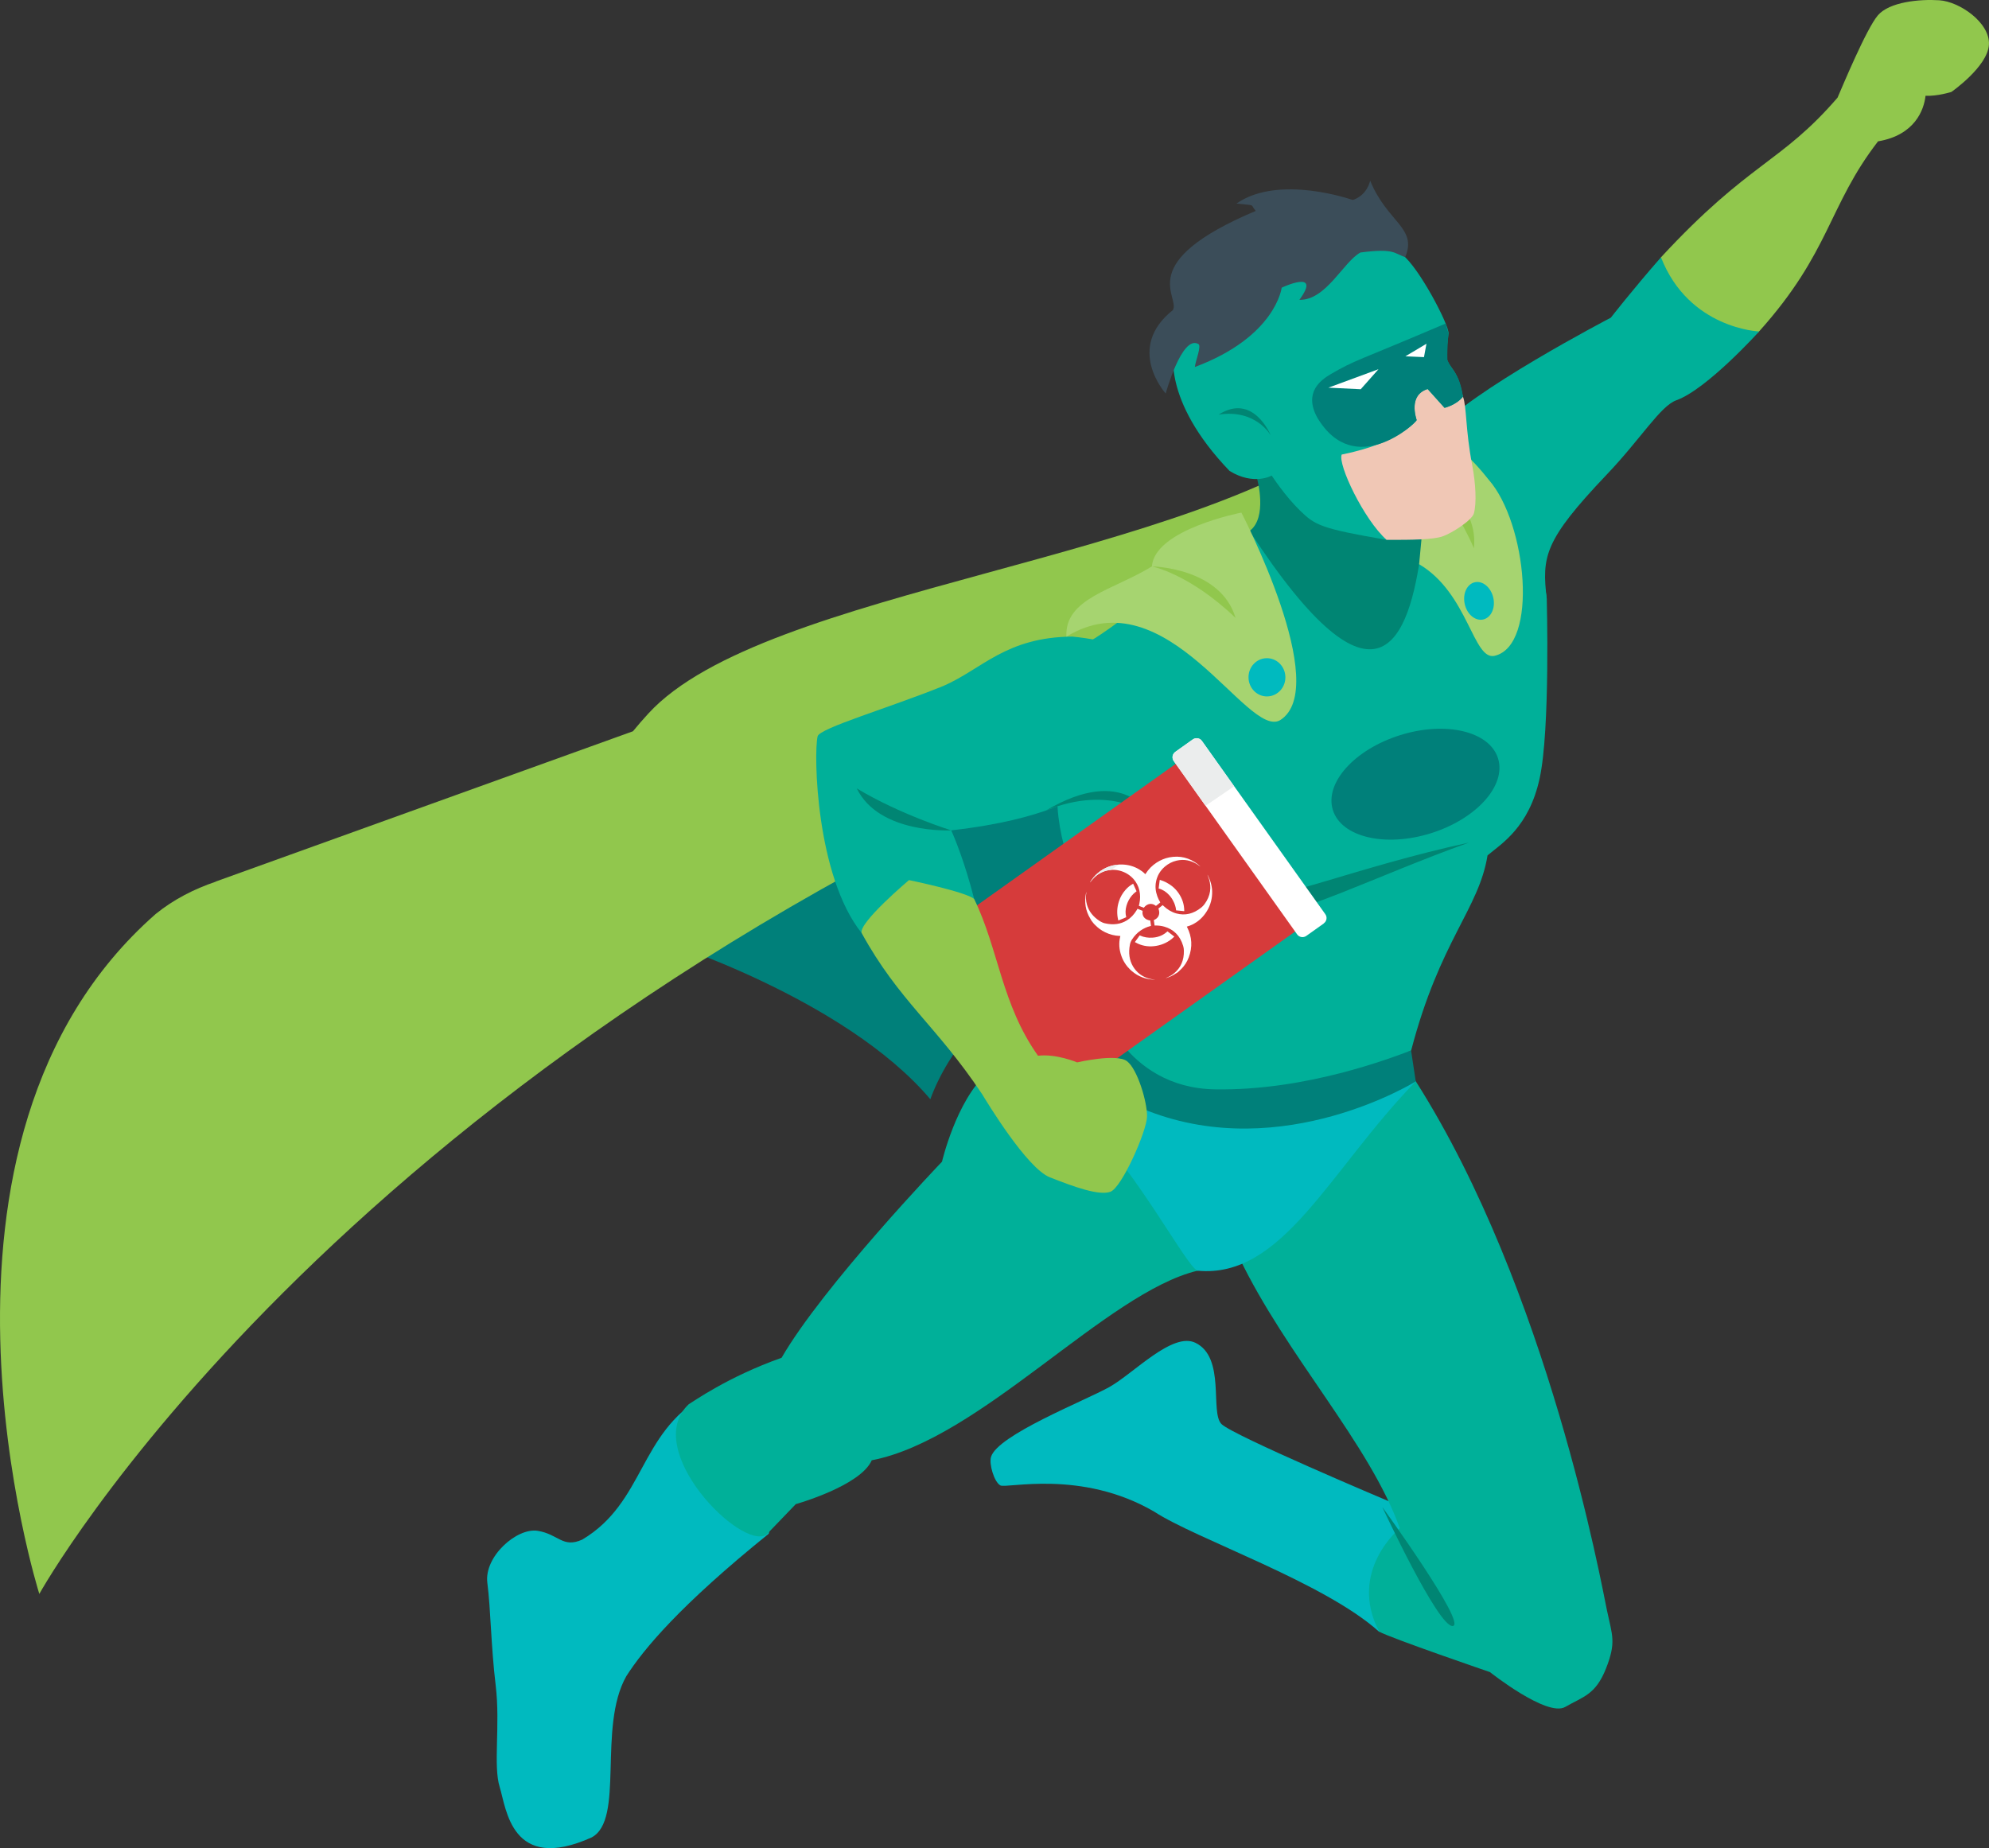 <?xml version="1.0" encoding="UTF-8"?> <svg xmlns="http://www.w3.org/2000/svg" xmlns:xlink="http://www.w3.org/1999/xlink" id="b" data-name="Layer 2" width="289.86" height="269.35" viewBox="0 0 289.86 269.35"><rect x="0" y="0" width="289.86" height="269.35" fill="#333333" stroke="none"/><defs><clipPath id="d"><path d="M164.64,116.1l-1.24.88-29.39,20.93c-.6.43-.92,1.11-.92,1.8,0,.44.13.89.4,1.27l2.47,3.47,25.96-17.66c-.45.03-.9.14-1.33.34-.4.18-.77.43-1.09.74-.23.22-.43.45-.62.71l-.03.02.04-.07c.3-.47.65-.9,1.07-1.26.91-.78,1.95-1.19,3.1-1.25l12.61-8.57-4.35-6.12-6.69,4.77Z" fill="none"></path></clipPath></defs><g id="c" data-name="Layer 1"><g><path d="M205.25,110.26c-47-24.59-109.13,26.74-109.13,26.74,0,0,26.95,8.42,39.46,23.21,10.72-29.51,78.33-49.67,69.66-49.95" fill="#00807a"></path><path d="M198.71,61.97c-24.83,19.98-87.33,23.59-104.23,42.03-.78.85-1.53,1.71-2.24,2.58l-60.8,21.9v.02c-3.18,1.08-6.15,2.6-8.74,4.7C-15.11,166.35,5.73,232.31,5.73,232.31c0,0,41.72-75.5,159-124.7.46-.02,1.16-.3,2.02-.78l8.58-3.34,2.39-5.14c13.88-12.06,33.3-31.61,33.3-31.61,0,0-9.66-11.8-12.3-4.76" fill="#91c74d"></path><path d="M193.56,62.14l-10.49.34.14,7.33s1.55,5.64-1.11,7.58c-.74,1.2.96,8.72.96,8.72l9.85,9.6,10.07.73,7.02-12.19-1.95-11.31-14.49-10.81Z" fill="#008573"></path><path d="M282.63.04c-2.92-.19-7.28.24-8.96,2.19-1.68,1.95-5.19,10.42-5.88,12-8.3,9.62-12.82,9.32-25.73,23.27-1.73,3.94,1.7,13.44,1.7,13.44,0,0,10.81-.63,12.6-2.64,10.41-11.61,10.05-18.27,17.33-27.7,5.36-.9,6.7-4.59,6.92-6.64,1.75.08,3.77-.56,3.77-.56,0,0,5.28-3.67,5.47-6.89.18-3.21-4.29-6.28-7.23-6.47" fill="#91c74d"></path><path d="M178.01,207.55c-1.71-1.7.64-9.68-3.79-11.84-3.36-1.64-9.01,4.47-12.58,6.46-3.57,1.99-16.3,6.99-17.22,10.18-.3,1.05.46,3.64,1.36,4.14.89.5,11.78-2.38,22.43,3.83,6.07,3.98,24.75,10.28,32.77,17.5,1.92-.45,12.72-18.17,12.72-18.17l-11.38-.88s-22.6-9.53-24.31-11.22" fill="#00babf"></path><path d="M206.33,157.6c-4.48-1.45-16.82,2.99-16.82,2.99,0,0-10.84,22.43-8.93,22.66,6.89,14.36,18.97,27.09,23.42,39.49,0,0-7.63,6.23-3.01,15.07,1.75.96,16.14,5.89,16.14,5.89,0,0,8.33,6.61,10.97,5.08,2.63-1.52,4.41-1.75,5.94-5.59,1.52-3.84.92-4.82.14-8.51-.78-3.69-8.52-46.65-27.85-77.08" fill="#00b099"></path><path d="M102.56,203.53c-9.44,5.3-8.6,15.44-17.71,20.86-2.86,1.29-3.46-.8-6.5-1.28-3.03-.48-7.82,3.75-7.33,7.58.5,3.83.52,9.18,1.22,14.97.69,5.81-.39,11.66.58,14.79.97,3.12,1.67,12.61,13.39,7.35,4.87-2.56.84-16.05,5.06-23.5,2.53-3.96,7.83-10.33,20.75-20.76,1.67-5.73-2.72-23.1-9.47-20" fill="#00babf"></path><path d="M143.81,156.45c-4.48,4.04-6.53,12.86-6.53,12.86,0,0-17.31,18.08-23.38,28.58-7.88,2.79-12.97,6.46-13.53,6.77-6.98,6.55,7.61,21.38,11.32,19.01l4.28-4.45s9.44-2.65,11.07-6.39c15.85-3.05,34.21-24.47,47.47-27.63,2.95-.05-6.7-26.05-6.7-26.05,0,0-19.51-6.73-24-2.7" fill="#00b099"></path><path d="M177.65,147.62s-16.66-.92-21.59-.02c-9.36,3.66-12.23,9.59-12.23,9.59,0,0,9.23.84,14.36,6.09,7.84,8.05,14.7,21.25,16.32,21.92,12.45,1.19,19.22-14.64,31.82-27.6-1.14-2-28.68-9.99-28.68-9.99" fill="#00babf"></path><path d="M242.06,37.5c-4.13,4.71-7.31,8.8-7.31,8.8,0,0-20.84,10.85-25.45,16.59-4.6,5.74,16.5,27.56,16.1,24.37-.69-6.14-.42-8.45,8.74-18.08,5.02-5.27,7.82-10,10.15-10.84,4.47-1.6,12.07-10.03,12.07-10.03,0,0-10.22-.38-14.3-10.8" fill="#00b099"></path><path d="M172.34,154.72c-11.39-4.38-12.31-8.91-12.31-8.91l-3.97,1.78s1.54,10.06,11.21,14.31c19.79,7.71,39.05-4.29,39.05-4.29l-.68-4.49s-21.93,5.99-33.3,1.61" fill="#00807a"></path><path d="M209.39,65.61c-1.21-.12-1.3,7.2-2.27,14.51-1.73,13-6.28,26-25.02-2.73-6.98,2.18-16.98,12.86-24.73,16.9-1.21,3.11-4.09,16.91-3.12,24.79.97,7.9,4.49,12.52,6.35,15.66,1.85,3.14-.56,11.06-.56,11.06,0,0,3.68,12.76,17.06,12.97,13.29.21,25.55-4.56,28.55-5.67,4.19-16.04,9.87-20.6,11.13-28.43,2.02-1.7,6.04-4.09,7.59-11.21,1.57-7.12,1.04-26.21,1.04-26.21,0,0-.67-11.5-16.02-21.65" fill="#00b099"></path><path d="M204.03,107.15c-6.64,2.08-11.02,6.96-9.79,10.91,1.23,3.95,7.63,5.46,14.26,3.39,6.66-2.08,11.05-6.97,9.81-10.92-1.23-3.95-7.63-5.47-14.28-3.38" fill="#00807a"></path><path d="M208.59,63.36l-1.78,18.87c7.17,4.23,7.86,14.08,11.01,13.35,6.42-1.51,4.69-19.32-.86-25.65-5.22-6.64-8.37-6.58-8.37-6.58" fill="#a6d470"></path><path d="M206.35,68.14s4.7,3.13,8.45,11.78c.83-7.72-8.45-11.78-8.45-11.78" fill="#91c74d"></path><path d="M213.21,57.82c-.91-2.42-3.29-4.48-3.29-4.48l-10.43-2.5-10.47,12.23,7.35,13.17s1.89.43,5.7,2.44c3.7.02,6.86-.03,8.2-.52,1.35-.48,4.26-2.33,4.53-3.36.4-1.51.26-4.31-.25-6.99-1-5.17-.79-8.5-1.35-10" fill="#f0c7b5"></path><path d="M211.1,48.63c.1-1.24-4.3-9.65-6.75-11.52-14.53-8.88-33.24,13.8-33.24,13.8,0,0-1.97,7.27,8.08,17.73,3.55,2.18,6.14.67,6.14.67,0,0,1.92,2.97,4.13,5.11,2.21,2.14,2.98,2.6,12.61,4.26-3.31-2.95-7.14-11-6.54-12.43,8.56-1.71,10.92-5.02,10.92-5.02,0,0-1.36-3.73,1.6-4.53l2.46,2.74c1.99-.58,2.68-1.62,2.68-1.62-.83-4.51-2.18-4.03-2.38-5.88-.09-.77.18-2.06.28-3.32" fill="#00b099"></path><path d="M211.1,48.63l-.42-1.48c-13,5.55-13.1,5.25-16.75,7.38-1.52.89-3.93,2.69-1.98,6.3,5.44,9.18,14.38.86,14.51.4-.11-.39-1.23-3.62,1.6-4.53l2.46,2.74s1.66-.35,2.68-1.63c-.55-3.5-1.43-3.44-2.27-5.34-.05-2.04.16-3.86.16-3.86" fill="#00807a"></path><path d="M197.14,29.15s-10.73-3.82-16.95.52c2.97.34,1.9-.01,2.81,1.07-17.88,7.54-10.97,12.46-12.07,14.45-7.01,5.57-1.05,12.16-1.05,12.16,0,0,2.34-8.51,4.72-7.23.59.18-.41,2.54-.47,3.37,11.81-4.42,12.65-11.56,12.65-11.56,0,0,5.93-2.81,2.58,1.77,3.91.08,6.39-5.53,8.9-6.9,5.05-.66,4.89.17,6.53.67,1.78-4.3-2.62-5.04-5.11-11.13-.63,2.36-2.54,2.8-2.54,2.8" fill="#3b4d59"></path><polygon points="198.3 56.73 200.89 53.81 193.59 56.5 198.3 56.73" fill="#fff"></polygon><polygon points="207.52 52.05 207.88 50.1 204.81 51.93 207.52 52.05" fill="#fff"></polygon><path d="M156.27,92.78c-9.69.08-13.14,4.74-18.78,7.19-7.9,3.2-18.07,6.15-18.34,7.35-.59,2.56-.24,20.34,6.42,28.67,0,0,6.26-6.83,16.4-4.95-1.34-5.3-2.89-9.03-3.35-10.02,14.45-1.63,17.79-5.14,19.86-4.97,2.07.17,4.34.77,9.17,2.86,3.64-1.51,6.02-11.19,4.12-16.31-1.89-5.13-5.67-8.85-15.5-9.82" fill="#00b099"></path><path d="M138.62,121.02s-7.43-2.3-13.76-6.11c3.26,6.69,13.76,6.11,13.76,6.11" fill="#008573"></path><path d="M181.98,130.69c-4.19-.72-14.33-11.78-14.33-11.78,0,0,10.52,13.78,15.47,14.48,4.93.69,17.07-5.63,30.96-10.59-16.63,3.63-27.89,8.6-32.1,7.88" fill="#008573"></path><path d="M152.44,118.12c9.65-3.92,15.21.79,15.21.79,0,0-3.7-7.59-15.21-.79" fill="#008573"></path><path d="M167.87,82.55c-5.58,3.45-12.74,4.64-12.46,10.24,14.68-8.98,26.32,14.94,31.13,12.18,7.63-4.74-5.63-30.26-5.63-30.26,0,0-12.66,2.44-13.04,7.84" fill="#a6d470"></path><path d="M184.54,95.93c-1.49.05-2.65,1.34-2.59,2.88.05,1.53,1.29,2.74,2.77,2.69,1.49-.05,2.65-1.34,2.6-2.87-.05-1.54-1.29-2.75-2.78-2.7" fill="#00babf"></path><path d="M214.93,84.86c-1.15.26-1.81,1.68-1.47,3.18.33,1.5,1.54,2.5,2.68,2.25,1.16-.26,1.82-1.68,1.48-3.18-.34-1.5-1.55-2.51-2.69-2.25" fill="#00babf"></path><path d="M167.87,82.55s5.48,1.07,12.19,7.51c-2.18-7.36-12.19-7.51-12.19-7.51" fill="#91c74d"></path><path d="M177.59,60.43c5.44-.85,7.59,3.01,7.59,3.01,0,0-2.52-6.25-7.59-3.01" fill="#008573"></path><rect x="165" y="143.45" width=".03" height="0" transform="translate(-19.75 26.53) rotate(-8.68)"></rect><path d="M189.74,135.06l-1.01.72-37.32,26.57c-1,.71-2.38.48-3.08-.52l-12.37-17.37-2.47-3.47c-.7-.99-.47-2.37.52-3.08l37.33-26.58,1.01-.72c.99-.7,2.37-.47,3.08.52l3.11,4.37,11.72,16.48c.71.99.48,2.37-.52,3.08" fill="#d63b3b"></path><path d="M192.92,134.59l-2.56,1.82c-.43.3-1.03.2-1.33-.23l-.29-.41-13.05-18.33-4.35-6.12-.29-.41c-.3-.42-.2-1.02.23-1.33l2.56-1.82c.43-.3,1.03-.2,1.32.22l4.7,6.61,13.28,18.65c.31.43.21,1.03-.22,1.33" fill="#fff"></path><path d="M159.02,134.1l-.11-.18c-.73-1.19-.92-2.46-.63-3.82l.03-.08v.08c-.1.6-.07,1.2.1,1.78.29.99.93,1.78,1.92,2.4.22.13.46.24.71.29,1.2.28,2.27.13,3.18-.43.6-.37,1.05-.87,1.42-1.47l.13-.22c.25.1.49.2.74.3v.09c-.04.23,0,.45.09.66.12.24.3.41.54.52l.24.09c.08.02.16.04.25.05.04.25.08.51.11.78l-.08.02c-1.06.29-1.99.89-2.7,1.98-.15.23-.25.49-.3.76-.22,1.17-.09,2.24.46,3.16.53.88,1.29,1.46,2.27,1.75.27.08.54.13.82.16h.08s0,.02,0,.02h-.05c-1.25-.05-2.36-.45-3.31-1.27-.18-.15-.34-.31-.49-.49l-.06-.05c-.1-.13-.2-.25-.3-.38l-.03-.05c-.26-.37-.47-.77-.62-1.2-.34-.94-.42-1.9-.17-2.88v-.06s-.08,0-.08,0c-.75-.03-1.46-.21-2.13-.54-.56-.27-1.05-.63-1.48-1.08l-.16-.16c-.14-.18-.27-.35-.41-.52" fill="#fff"></path><path d="M171.44,141.83l-.09.05c-.43.31-.91.52-1.41.67h-.03s.05-.03.05-.03c.43-.17.82-.4,1.17-.69.94-.79,1.43-1.87,1.4-3.27,0-.24-.04-.49-.11-.71-.45-1.49-1.39-2.4-2.73-2.79-.44-.13-.89-.18-1.35-.17h-.08c-.04-.26-.07-.53-.11-.79l.18-.09c.4-.22.61-.56.61-1.02,0-.16-.04-.32-.09-.48l-.03-.1c.21-.16.41-.32.62-.49l.14.13c.53.5,1.14.88,1.85,1.08,1.27.35,2.48.06,3.61-.84.19-.15.37-.34.51-.53.87-1.2,1.02-2.43.64-3.65-.06-.19-.14-.38-.21-.57v-.04s.06.12.06.12c.48.95.7,1.95.58,3.01-.11,1.03-.51,1.95-1.16,2.76-.32.4-.69.74-1.11,1.02-.4.27-.83.48-1.3.61l-.09.03.03.06c.74,1.45.82,2.93.24,4.45-.24.63-.6,1.18-1.07,1.66l-.27.25-.06.07c-.12.09-.24.18-.35.28" fill="#fff"></path><path d="M166.7,132.31c-.24-.09-.48-.19-.73-.29.02-.11.05-.21.07-.31.14-.65.15-1.3,0-1.95-.14-.6-.42-1.14-.82-1.61-1.13-1.3-3.02-1.76-4.63-1.03-.4.18-.76.43-1.09.74-.23.22-.43.45-.62.71l-.03.02.04-.07c.3-.47.65-.9,1.07-1.26,1.06-.9,2.29-1.31,3.67-1.26.85.04,1.64.27,2.37.7.31.18.6.4.85.65l.06.06.04-.06c.21-.33.45-.63.72-.91.27-.27.56-.51.87-.71.57-.37,1.19-.64,1.86-.77,1.56-.3,2.96.05,4.21,1.04.09.07.18.16.27.24l.04.05c-.13-.09-.26-.19-.39-.28-.94-.61-1.95-.83-3.05-.58-.65.15-1.23.45-1.74.89-.67.58-1.1,1.31-1.27,2.18-.14.71-.07,1.41.18,2.1.11.32.26.62.43.9v.03s-.51.44-.62.5l-.1-.07c-.5-.35-1.09-.26-1.49.14l-.19.2Z" fill="#fff"></path><path d="M165.14,128.81c.16.36.32.72.49,1.09l-.09.07c-.85.61-1.48,1.77-1.51,2.87,0,.26.02.52.08.77l.02.07c-.38.16-.76.32-1.15.48l-.03-.09c-.21-.9-.18-1.78.1-2.66.2-.65.53-1.22.98-1.73.31-.35.66-.64,1.07-.86l.03-.02h.02Z" fill="#fff"></path><path d="M166.1,136.33l.04.02c.57.26,1.18.35,1.81.31.5-.03.98-.15,1.43-.38.25-.13.48-.29.69-.48l.07-.06c.33.25.66.5.99.76l-.05.06c-.73.7-1.6,1.13-2.6,1.3-.91.15-1.79.06-2.64-.32-.13-.06-.26-.13-.39-.2l-.06-.04c.24-.33.47-.65.7-.97" fill="#fff"></path><path d="M172.58,132.8c-.4-.04-.79-.08-1.19-.12v-.05c-.05-.46-.19-.9-.41-1.31-.16-.32-.36-.61-.6-.87-.41-.44-.89-.78-1.48-.94l-.05-.02c.05-.41.11-.82.16-1.24h.07c.64.2,1.21.5,1.73.91.37.29.68.63.95,1.02.52.76.81,1.6.82,2.52v.08s0,.02,0,.02Z" fill="#fff"></path><path d="M211.72,236.98c2.1-.26-10.27-17.33-10.27-17.33,0,0,8.16,17.59,10.27,17.33" fill="#008573"></path><g clip-path="url(#d)"><rect x="84.32" y="112.38" width="24.45" height="19.01" fill="#c73d3d"></rect></g><path d="M174.38,107.6c-.19,0-.38.06-.55.17l-1.48,1.05-1.08.77c-.26.19-.4.48-.4.78,0,.19.06.38.17.54l.29.41,4.35,6.12,2.85-1.94,1.32-.9-4.7-6.61c-.18-.26-.48-.39-.77-.39" fill="#ebeded"></path><path d="M163.07,126.02c-1.15.06-2.19.47-3.1,1.25-.42.36-.77.79-1.07,1.26l-.04.07.03-.02c.18-.26.39-.49.61-.71.32-.3.68-.55,1.09-.74.43-.2.88-.31,1.33-.34h0s1.13-.76,1.13-.76h.02Z" fill="#ebeded"></path><path d="M156.97,154.84s-3.02-1.29-5.7-.97c-5.33-7.51-5.75-15.56-9.3-22.84-1.09-1.02-9.5-2.76-9.5-2.76,0,0-7.38,6.22-6.9,7.72,5.44,9.9,10.88,13.47,17.53,23.44.67,1.09,6.54,10.84,9.9,12.16,3.6,1.42,7.14,2.69,8.81,2.11,1.67-.58,5.32-8.87,5.35-10.98.03-2.12-1.4-6.92-2.93-8.06-1.53-1.16-7.26.18-7.26.18" fill="#91c74d"></path></g></g></svg> 